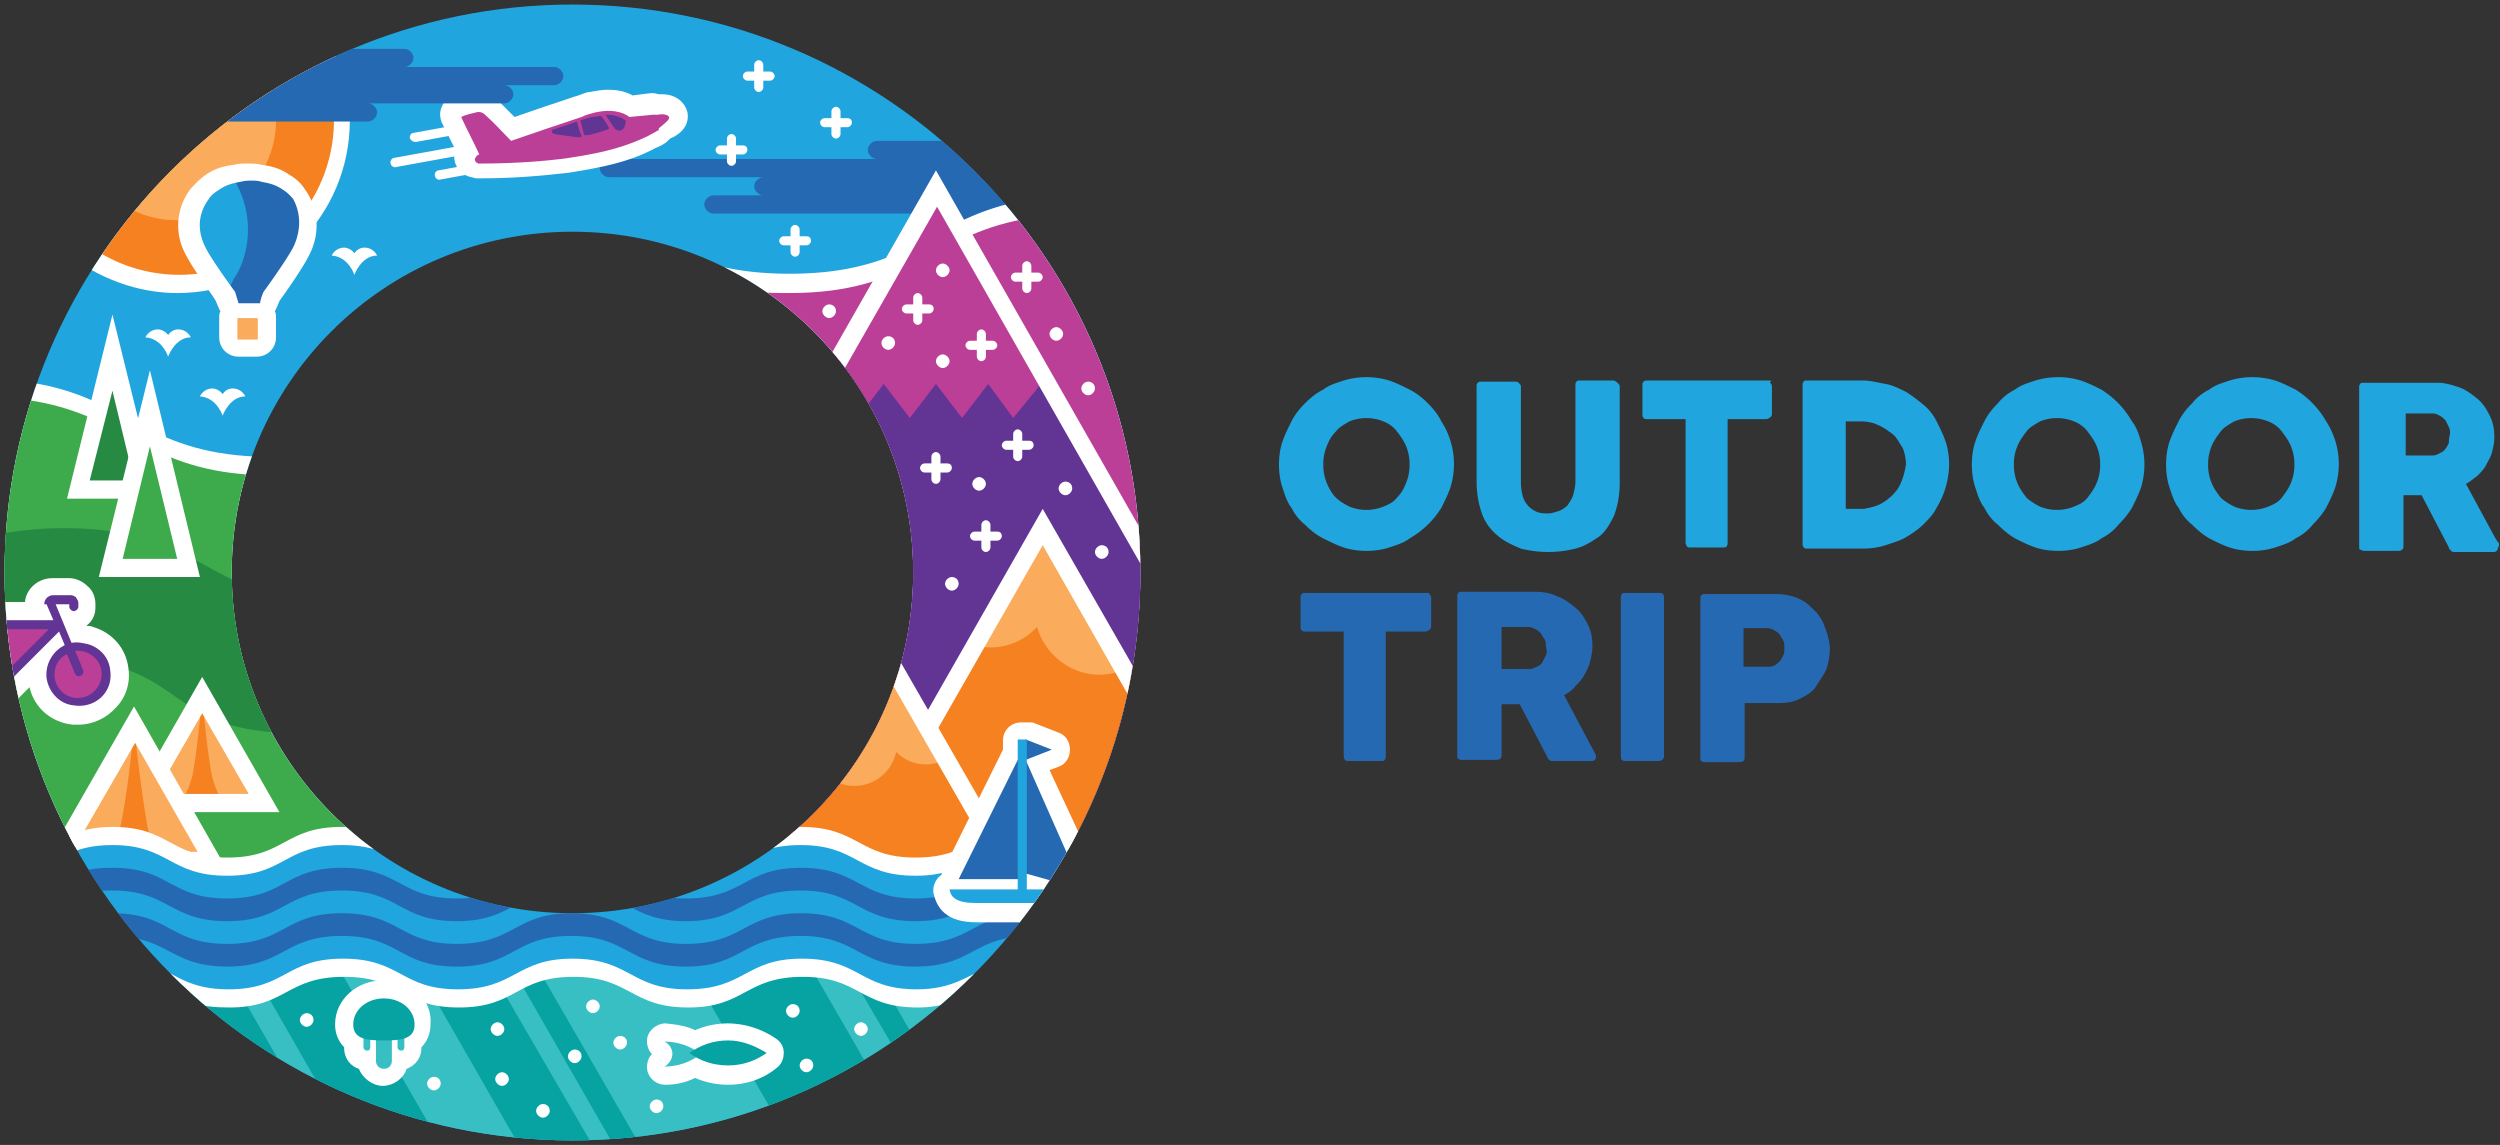 <svg xmlns="http://www.w3.org/2000/svg" xmlns:xlink="http://www.w3.org/1999/xlink" viewBox="-7.1 371 220.1 100.8"><rect x="-7.1" y="371" width="220.1" height="100.8" fill="#333333" stroke="none"/><defs><path id="a" d="M-6.7 371.4H213v100H-6.7z"/></defs><clipPath id="b"><use xlink:href="#a" overflow="visible"/></clipPath><path d="M118.6 423.2h-10.8c-.1 0-.2 0-.3.1-.1.1-.1.2-.1.3v2.5c0 .2 0 .3.1.4.1.1.2.1.3.1h3.4v11c0 .1.1.3.1.3.1.1.2.1.3.1h2.9c.1 0 .3 0 .3-.1.1-.1.1-.2.1-.3v-11h3.5c.1 0 .3-.1.4-.2s.1-.2.1-.3v-2.5c0-.1-.1-.3-.2-.3.1-.1 0-.1-.1-.1m14.6 13.9l-2.6-4.9c.4-.2.7-.4 1-.8.3-.3.6-.6.8-1 .2-.4.4-.7.5-1.2.1-.4.2-.8.2-1.3 0-.7-.1-1.3-.4-1.9-.3-.6-.6-1.1-1.1-1.5s-1-.8-1.6-1c-.6-.3-1.3-.4-1.9-.4h-6.5c-.1 0-.3 0-.3.1-.1.1-.1.2-.1.3v14c0 .2 0 .3.1.3.1.1.2.1.3.1h3c.3 0 .5-.1.5-.4V433h1.6l2.4 4.6c0 .1.1.2.2.3.1.1.2.1.3.1h3.4c.1 0 .2 0 .3-.1.1-.1.1-.1.1-.3 0-.1 0-.2-.1-.3 0 0 0-.1-.1-.2m-4.2-8.4l-.3.6c-.1.2-.3.3-.5.4-.2.1-.4.2-.6.2h-2.5v-3.7h2.4c.2 0 .4.1.6.2.2.1.4.3.5.4.1.2.2.4.3.5.1.2.1.4.1.6.1.4.1.6 0 .8m10.3-5.4c-.1-.1-.2-.1-.3-.1h-3c-.1 0-.3 0-.3.1-.1.1-.1.2-.1.3v14c0 .3.1.4.4.4h2.9c.3 0 .5-.2.5-.4v-14c0-.1 0-.2-.1-.3m14.5 3.6c-.1-.4-.3-.8-.4-1.1-.2-.4-.4-.7-.7-1s-.6-.6-.9-.8c-.3-.2-.7-.4-1.1-.5-.4-.1-.8-.2-1.3-.2H143c-.1 0-.3 0-.3.1-.1.1-.1.2-.1.3v14c0 .1 0 .3.1.3.1.1.2.1.3.1h3c.3 0 .5-.1.5-.4v-4.8h3c.7 0 1.3-.1 1.9-.4s1.1-.6 1.4-1.1.7-1 .9-1.5c.2-.6.3-1.2.3-1.8 0-.4-.1-.8-.2-1.2m-3.9 1.8c-.1.2-.2.4-.3.5s-.3.3-.5.4c-.2.1-.4.1-.6.1h-2.1v-3.4h2.1c.2 0 .5.1.6.2.2.1.4.2.5.4.1.2.2.3.3.5.1.2.1.4.1.6 0 .3 0 .5-.1.7" clip-path="url(#b)" fill="#2669b3"/><g><defs><path id="c" d="M-6.7 371.4H213v100H-6.7z"/></defs><clipPath id="d"><use xlink:href="#c" overflow="visible"/></clipPath><path d="M119.8 408.1c-.3-.6-.7-1.1-1.2-1.6s-1-.9-1.6-1.2c-.6-.3-1.2-.6-1.8-.8a6.93 6.93 0 0 0-4 0c-.6.2-1.3.4-1.8.8-.6.3-1.1.7-1.6 1.2s-.9 1-1.2 1.6c-.3.6-.6 1.2-.8 1.8-.2.6-.3 1.3-.3 2s.1 1.4.3 2c.2.6.4 1.3.8 1.8.3.6.7 1.1 1.2 1.5.5.5 1 .9 1.6 1.2.6.3 1.2.6 1.8.8.6.2 1.3.3 2 .3s1.4-.1 2-.3c.6-.2 1.3-.4 1.8-.8a7.89 7.89 0 0 0 2.8-2.7c.3-.6.6-1.2.8-1.8a6.93 6.93 0 0 0-.8-5.8m-3.1 5.4c-.2.5-.4.9-.8 1.3-.3.4-.7.6-1.2.8a4.01 4.01 0 0 1-3 0c-.4-.2-.9-.5-1.2-.8s-.6-.8-.8-1.3c-.2-.5-.3-1-.3-1.6s.1-1.1.3-1.6c.2-.5.4-.9.8-1.3.3-.4.7-.6 1.2-.9a4.01 4.01 0 0 1 3 0c.5.2.9.5 1.2.9s.6.8.8 1.3c.2.5.3 1 .3 1.6s-.1 1.1-.3 1.6m18.2-9H132c-.1 0-.3 0-.3.1-.1.1-.1.2-.1.3v8.5c0 .4-.1.8-.2 1.2-.1.3-.3.6-.5.9-.2.2-.5.4-.8.5s-.6.2-.9.2c-.3 0-.6 0-.9-.1-.3-.1-.6-.3-.8-.5-.2-.2-.4-.5-.5-.8-.1-.3-.2-.8-.2-1.3V405c0-.1-.1-.2-.2-.3-.1-.1-.2-.1-.3-.1h-3c-.1 0-.2 0-.3.1-.1.1-.1.2-.1.3v8.4c0 1.1.2 2.1.5 2.9.3.8.8 1.4 1.4 1.9.6.5 1.3.8 2 1.1a9.86 9.86 0 0 0 4.8 0c.8-.2 1.4-.6 2-1s1-1.1 1.4-1.9c.3-.8.5-1.8.5-2.9v-8.4c0-.1 0-.2-.1-.3-.3-.3-.4-.3-.5-.3m13.8 0h-10.8c-.1 0-.2 0-.3.1-.1.1-.1.2-.1.3v2.5c0 .2 0 .3.1.4.1.1.2.1.3.1h3.4v10.9c0 .1.1.2.1.3.1.1.2.1.3.1h2.9c.1 0 .3 0 .3-.1.1-.1.1-.2.1-.3v-10.9h3.4c.1 0 .3-.1.4-.2.1-.1.1-.2.1-.3V405c0-.1-.1-.3-.2-.3.2-.2.1-.2 0-.2m14.7 3.6c-.3-.6-.7-1.1-1.2-1.5-.5-.4-1-.8-1.5-1.1-.6-.3-1.2-.6-1.8-.7s-1.3-.3-2-.3H152c-.1 0-.3 0-.3.1-.1.1-.1.2-.1.3v14c0 .2.1.3.1.3.1.1.2.1.3.1h4.9c.7 0 1.4-.1 2-.3.6-.2 1.3-.4 1.8-.7s1.1-.7 1.5-1.1c.5-.5.9-.9 1.2-1.5a7.5 7.5 0 0 0 1.1-3.8c0-.7-.1-1.4-.3-2s-.5-1.2-.8-1.8m-3.1 5.3c-.2.5-.4.8-.8 1.2-.3.3-.7.6-1.1.8-.4.2-.9.3-1.4.4h-1.6v-7.7h1.3c.5 0 1.1.1 1.5.3.5.2.9.5 1.3.8.4.3.6.8.9 1.2.2.5.3 1 .3 1.5-.1.6-.2 1-.4 1.5m20.3-5.3a7.89 7.89 0 0 0-2.7-2.8c-.6-.3-1.2-.6-1.8-.8a6.93 6.93 0 0 0-4 0c-.6.2-1.3.4-1.8.8-.6.3-1.1.7-1.5 1.2-.5.5-.9 1-1.2 1.6-.3.6-.6 1.2-.8 1.8-.2.6-.3 1.3-.3 2s.1 1.4.3 2c.2.6.4 1.3.8 1.8.3.6.7 1.1 1.2 1.5.5.5 1 .9 1.5 1.2.6.3 1.2.6 1.8.8.6.2 1.3.3 2 .3s1.4-.1 2-.3c.6-.2 1.3-.4 1.8-.8.6-.3 1.1-.7 1.5-1.2.5-.5.9-1 1.2-1.5.3-.6.6-1.2.8-1.8a6.93 6.93 0 0 0 0-4c-.2-.7-.4-1.3-.8-1.8m-3.1 5.4c-.2.5-.5.9-.8 1.3-.3.4-.7.6-1.2.8a4.01 4.01 0 0 1-3 0c-.4-.2-.9-.5-1.2-.8-.3-.4-.6-.8-.8-1.3-.2-.5-.3-1-.3-1.6s.1-1.1.3-1.6c.2-.5.5-.9.8-1.3.3-.4.7-.6 1.2-.9a4.01 4.01 0 0 1 3 0c.5.2.9.5 1.2.9.3.4.6.8.8 1.3.2.5.3 1 .3 1.6s-.1 1.1-.3 1.6m20.2-5.4a7.89 7.89 0 0 0-2.7-2.8c-.6-.3-1.2-.6-1.8-.8a6.93 6.93 0 0 0-4 0c-.6.2-1.3.4-1.8.8-.6.3-1.1.7-1.5 1.2-.5.5-.9 1-1.2 1.6-.3.6-.6 1.2-.8 1.8-.2.6-.3 1.3-.3 2s.1 1.4.3 2c.2.6.4 1.3.8 1.8.3.6.7 1.1 1.2 1.5.5.5 1 .9 1.5 1.2.6.3 1.2.6 1.8.8.6.2 1.3.3 2 .3s1.4-.1 2-.3c.6-.2 1.3-.4 1.8-.8.6-.3 1.1-.7 1.5-1.2.5-.5.9-1 1.2-1.5.3-.6.6-1.2.8-1.8a6.93 6.93 0 0 0-.8-5.8m-3.1 5.4c-.2.5-.5.9-.8 1.3s-.7.6-1.2.8a4.01 4.01 0 0 1-3 0c-.4-.2-.9-.5-1.2-.8-.3-.4-.6-.8-.8-1.3-.2-.5-.3-1-.3-1.6s.1-1.1.3-1.6c.2-.5.5-.9.8-1.3.3-.4.7-.6 1.2-.9a4.01 4.01 0 0 1 3 0c.5.2.9.5 1.2.9.3.4.6.8.8 1.3.2.5.3 1 .3 1.6s-.1 1.1-.3 1.6m18.2 5.2c-.1-.1-.1-.2-.2-.3l-2.6-4.8c.4-.2.7-.5 1-.7.3-.3.6-.6.8-1 .2-.4.4-.7.5-1.1.1-.4.2-.8.2-1.3 0-.7-.1-1.3-.4-1.9-.3-.6-.6-1.1-1.1-1.5s-1-.8-1.6-1-1.2-.4-1.9-.4H201c-.1 0-.3 0-.3.1-.1.1-.1.2-.1.3v14c0 .1 0 .3.1.3s.2.1.3.1h3c.3 0 .5-.1.5-.4v-4.5h1.6l2.4 4.6c0 .1.1.2.2.3.1.1.2.1.3.1h3.4c.1 0 .2 0 .3-.1.1-.1.1-.1.1-.2.2-.4.1-.5 0-.6m-4.3-8.7c-.1.2-.2.4-.3.5-.1.2-.3.3-.5.4-.2.1-.4.2-.6.2h-2.4v-3.7h2.4c.2 0 .4.1.6.2.2.1.4.3.5.4l.3.6c.1.2.1.4.1.6-.1.4-.1.6-.1.8" clip-path="url(#d)" fill="#21a5de"/></g><g><defs><path id="e" d="M13.3 421.4c0-16.6 13.4-30 30-30s30 13.4 30 30-13.4 30-30 30-30-13.5-30-30m30-50c-27.6 0-50 22.4-50 50s22.4 50 50 50 50-22.4 50-50c0-27.7-22.4-50-50-50z"/></defs><clipPath id="f"><use xlink:href="#e" overflow="visible"/></clipPath><path d="M43.3 371c-27.8 0-50.4 22.6-50.4 50.4s22.6 50.4 50.4 50.4 50.4-22.6 50.4-50.4S71.1 371 43.3 371" clip-path="url(#f)" fill="#21a5de"/><defs><path id="g" d="M13.3 421.4c0-16.6 13.4-30 30-30s30 13.4 30 30-13.4 30-30 30-30-13.5-30-30m30-50c-27.6 0-50 22.4-50 50s22.4 50 50 50 50-22.4 50-50c0-27.7-22.4-50-50-50z"/></defs><clipPath id="h"><use xlink:href="#g" overflow="visible"/></clipPath><path d="M76.4 383.4h-6.3c-.4 0-.8.4-.8.8s.4.8.8.8H46.5c-.4 0-.8.4-.8.8s.4.8.8.8h13.6c-.4 0-.8.4-.8.8s.4.8.8.8h-4.4c-.4 0-.8.4-.8.8s.4.8.8.8h19.2c-.4 0-.8.4-.8.8s.4.8.8.8h8.9c-2.2-3-4.7-5.7-7.4-8" clip-path="url(#h)" fill="#2669b3"/><defs><path id="i" d="M13.3 421.4c0-16.6 13.4-30 30-30s30 13.4 30 30-13.4 30-30 30-30-13.5-30-30m30-50c-27.6 0-50 22.4-50 50s22.4 50 50 50 50-22.4 50-50c0-27.7-22.4-50-50-50z"/></defs><clipPath id="j"><use xlink:href="#i" overflow="visible"/></clipPath><path d="M67.5 381.4h-.6v-.6c0-.2-.2-.4-.4-.4s-.4.2-.4.4v.6h-.6c-.2 0-.4.2-.4.4s.2.4.4.4h.6v.6c0 .2.2.4.4.4s.4-.2.4-.4v-.6h.6c.2 0 .4-.2.4-.4 0-.3-.2-.4-.4-.4" clip-path="url(#j)" fill="#fff"/><defs><path id="k" d="M13.3 421.4c0-16.6 13.4-30 30-30s30 13.4 30 30-13.4 30-30 30-30-13.5-30-30m30-50c-27.6 0-50 22.4-50 50s22.4 50 50 50 50-22.4 50-50c0-27.7-22.4-50-50-50z"/></defs><clipPath id="l"><use xlink:href="#k" overflow="visible"/></clipPath><path d="M60.7 377.3h-.6v-.6c0-.2-.2-.4-.4-.4s-.4.2-.4.4v.6h-.6c-.2 0-.4.2-.4.4s.2.4.4.4h.6v.6c0 .2.2.4.4.4s.4-.2.4-.4v-.6h.6c.2 0 .4-.2.4-.4s-.2-.4-.4-.4" clip-path="url(#l)" fill="#fff"/><defs><path id="m" d="M13.3 421.4c0-16.6 13.4-30 30-30s30 13.4 30 30-13.4 30-30 30-30-13.5-30-30m30-50c-27.6 0-50 22.4-50 50s22.4 50 50 50 50-22.4 50-50c0-27.7-22.4-50-50-50z"/></defs><clipPath id="n"><use xlink:href="#m" overflow="visible"/></clipPath><path d="M58.3 383.8h-.6v-.6c0-.2-.2-.4-.4-.4s-.4.2-.4.4v.6h-.6c-.2 0-.4.2-.4.4s.2.4.4.4h.6v.6c0 .2.2.4.4.4s.4-.2.4-.4v-.6h.6c.2 0 .4-.2.4-.4 0-.3-.2-.4-.4-.4" clip-path="url(#n)" fill="#fff"/><defs><path id="o" d="M13.3 421.4c0-16.6 13.4-30 30-30s30 13.4 30 30-13.4 30-30 30-30-13.5-30-30m30-50c-27.6 0-50 22.4-50 50s22.4 50 50 50 50-22.4 50-50c0-27.7-22.4-50-50-50z"/></defs><clipPath id="p"><use xlink:href="#o" overflow="visible"/></clipPath><path d="M63.9 391.8h-.6v-.6c0-.2-.2-.4-.4-.4s-.4.2-.4.4v.6h-.6c-.2 0-.4.2-.4.4s.2.4.4.4h.6v.6c0 .2.2.4.4.4s.4-.2.4-.4v-.6h.6c.2 0 .4-.2.4-.4 0-.3-.2-.4-.4-.4" clip-path="url(#p)" fill="#fff"/><defs><path id="q" d="M13.3 421.4c0-16.6 13.4-30 30-30s30 13.4 30 30-13.4 30-30 30-30-13.5-30-30m30-50c-27.6 0-50 22.4-50 50s22.4 50 50 50 50-22.4 50-50c0-27.7-22.4-50-50-50z"/></defs><clipPath id="r"><use xlink:href="#q" overflow="visible"/></clipPath><path d="M81.9 388.9c-7.2 1.7-9.1 6.2-19.5 6.2-3.1 0-5.4-.4-7.4-1a29.61 29.61 0 0 1 6.4 50.6c.6-.1 1.3-.2 2.1-.2 5 0 5 2.7 10.1 2.7 5 0 5-2.7 10.1-2.7 1.9 0 3 .3 4 .7 3.8-7.1 6-15.3 6-23.9 0-12.3-4.4-23.6-11.8-32.4" clip-path="url(#r)" fill="#fff"/><defs><path id="s" d="M13.3 421.4c0-16.6 13.4-30 30-30s30 13.4 30 30-13.4 30-30 30-30-13.5-30-30m30-50c-27.6 0-50 22.4-50 50s22.4 50 50 50 50-22.4 50-50c0-27.7-22.4-50-50-50z"/></defs><clipPath id="t"><use xlink:href="#s" overflow="visible"/></clipPath><path d="M83 390.3c-8.2 1.5-9.8 6.5-20.6 6.5-1 0-1.9 0-2.8-.1 8 5.3 13.3 14.4 13.3 24.7 0 9.5-4.5 18-11.5 23.4.6-.1 1.3-.2 2.1-.2 5 0 5 2.7 10.1 2.7s5-2.7 10.1-2.7c1.9 0 3 .3 4 .7 3.8-7.1 6-15.2 6-23.9 0-11.8-4-22.5-10.7-31.1" clip-path="url(#t)" fill="#bb3f97"/><defs><path id="u" d="M13.3 421.4c0-16.6 13.4-30 30-30s30 13.4 30 30-13.4 30-30 30-30-13.5-30-30m30-50c-27.6 0-50 22.4-50 50s22.4 50 50 50 50-22.4 50-50c0-27.7-22.4-50-50-50z"/></defs><clipPath id="v"><use xlink:href="#u" overflow="visible"/></clipPath><path d="M13.7 421.4c0-3.6.6-7 1.8-10.2-9.9-.4-11.5-5.2-19.8-6.5-1.8 5.2-2.8 10.9-2.8 16.7 0 8.7 2.2 16.9 6.1 24 1-.5 2.2-.8 4-.8 5 0 5 2.7 10.1 2.7s5-2.7 10.1-2.7c.8 0 1.4.1 2 .2-7-5.5-11.5-13.9-11.5-23.4" clip-path="url(#v)" fill="#fff"/><defs><path id="w" d="M13.3 421.4c0-16.6 13.4-30 30-30s30 13.4 30 30-13.4 30-30 30-30-13.5-30-30m30-50c-27.6 0-50 22.4-50 50s22.4 50 50 50 50-22.4 50-50c0-27.7-22.4-50-50-50z"/></defs><clipPath id="x"><use xlink:href="#w" overflow="visible"/></clipPath><path d="M13.7 421.4c0-3 .4-5.9 1.3-8.6-9.6-.6-11.2-5.4-19.8-6.6-1.5 4.8-2.3 9.9-2.3 15.2 0 8.7 2.2 16.9 6.1 24 1-.5 2.2-.8 4-.8 5 0 5 2.7 10.1 2.7s5-2.7 10.1-2.7c.8 0 1.4.1 2 .2-7-5.5-11.5-13.9-11.5-23.4" clip-path="url(#x)" fill="#3daa4b"/><defs><path id="y" d="M13.3 421.4c0-16.6 13.4-30 30-30s30 13.4 30 30-13.4 30-30 30-30-13.5-30-30m30-50c-27.6 0-50 22.4-50 50s22.4 50 50 50 50-22.4 50-50c0-27.7-22.4-50-50-50z"/></defs><clipPath id="z"><use xlink:href="#y" overflow="visible"/></clipPath><path d="M13.7 422.2c-4.2-2-7.2-4.7-15.1-4.7-2.2 0-4 .2-5.6.5-.1 1.1-.1 2.2-.1 3.3 0 2.7.2 5.4.6 8 1.1-.2 2.4-.3 3.7-.3 12 0 9.7 5.8 20.1 6.5-2.2-3.9-3.5-8.5-3.6-13.3" clip-path="url(#z)" fill="#268a43"/><defs><path id="A" d="M13.3 421.4c0-16.6 13.4-30 30-30s30 13.4 30 30-13.4 30-30 30-30-13.5-30-30m30-50c-27.6 0-50 22.4-50 50s22.4 50 50 50 50-22.4 50-50c0-27.7-22.4-50-50-50z"/></defs><clipPath id="B"><use xlink:href="#A" overflow="visible"/></clipPath><path d="M93.7 419.9l-18.4-32.2-32.5 56.9h.5c3.5 0 4.6 1.3 6.6 2.1h7c2-.8 3.1-2.1 6.6-2.1s4.6 1.3 6.6 2.1h7c2-.8 3.1-2.1 6.6-2.1 1.9 0 3.1.3 4 .7 3.8-7.1 6-15.3 6-23.9v-1.5" clip-path="url(#B)" fill="#623494"/><defs><path id="C" d="M13.3 421.4c0-16.6 13.4-30 30-30s30 13.4 30 30-13.4 30-30 30-30-13.5-30-30m30-50c-27.6 0-50 22.4-50 50s22.4 50 50 50 50-22.4 50-50c0-27.7-22.4-50-50-50z"/></defs><clipPath id="D"><use xlink:href="#C" overflow="visible"/></clipPath><path clip-path="url(#D)" fill="#bb3f97" d="M75.3 387.6l-9.5 16.8 2.6 3.4 2.3-3 2.3 3 2.3-3 2.3 3 2.3-3 2.2 3 2.7-3.3z"/><defs><path id="E" d="M13.3 421.4c0-16.6 13.4-30 30-30s30 13.4 30 30-13.4 30-30 30-30-13.5-30-30m30-50c-27.6 0-50 22.4-50 50s22.4 50 50 50 50-22.4 50-50c0-27.7-22.4-50-50-50z"/></defs><clipPath id="F"><use xlink:href="#E" overflow="visible"/></clipPath><path d="M93.6 418.1L75.3 386l-33.4 58.6c.4-.1.9-.1 1.5-.1h.4l31.6-55.3 18.4 32.3v-.2c-.1-1-.2-2.1-.2-3.2" clip-path="url(#F)" fill="#fff"/><defs><path id="G" d="M13.3 421.4c0-16.6 13.4-30 30-30s30 13.4 30 30-13.4 30-30 30-30-13.5-30-30m30-50c-27.6 0-50 22.4-50 50s22.4 50 50 50 50-22.4 50-50c0-27.7-22.4-50-50-50z"/></defs><clipPath id="H"><use xlink:href="#G" overflow="visible"/></clipPath><path d="M76.3 411.8h-.6v-.6c0-.2-.2-.4-.4-.4s-.4.2-.4.4v.6h-.6c-.2 0-.4.2-.4.4s.2.4.4.4h.6v.6c0 .2.2.4.4.4s.4-.2.4-.4v-.6h.6c.2 0 .4-.2.4-.4 0-.3-.2-.4-.4-.4" clip-path="url(#H)" fill="#fff"/><defs><path id="I" d="M13.3 421.4c0-16.6 13.4-30 30-30s30 13.4 30 30-13.4 30-30 30-30-13.5-30-30m30-50c-27.6 0-50 22.4-50 50s22.4 50 50 50 50-22.4 50-50c0-27.7-22.4-50-50-50z"/></defs><clipPath id="J"><use xlink:href="#I" overflow="visible"/></clipPath><path d="M80.3 401h-.6v-.6c0-.2-.2-.4-.4-.4s-.4.2-.4.4v.6h-.6c-.2 0-.4.2-.4.4s.2.4.4.4h.6v.6c0 .2.2.4.4.4s.4-.2.4-.4v-.6h.6c.2 0 .4-.2.4-.4s-.2-.4-.4-.4" clip-path="url(#J)" fill="#fff"/><defs><path id="K" d="M13.3 421.4c0-16.6 13.4-30 30-30s30 13.4 30 30-13.4 30-30 30-30-13.5-30-30m30-50c-27.6 0-50 22.4-50 50s22.4 50 50 50 50-22.4 50-50c0-27.7-22.4-50-50-50z"/></defs><clipPath id="L"><use xlink:href="#K" overflow="visible"/></clipPath><path d="M83.5 409.8h-.6v-.6c0-.2-.2-.4-.4-.4s-.4.2-.4.4v.6h-.6c-.2 0-.4.2-.4.4s.2.4.4.4h.6v.6c0 .2.2.4.4.4s.4-.2.4-.4v-.6h.6c.2 0 .4-.2.4-.4 0-.3-.2-.4-.4-.4" clip-path="url(#L)" fill="#fff"/><defs><path id="M" d="M13.3 421.4c0-16.6 13.4-30 30-30s30 13.4 30 30-13.4 30-30 30-30-13.5-30-30m30-50c-27.6 0-50 22.4-50 50s22.4 50 50 50 50-22.4 50-50c0-27.7-22.4-50-50-50z"/></defs><clipPath id="N"><use xlink:href="#M" overflow="visible"/></clipPath><path d="M84.3 395h-.6v-.6c0-.2-.2-.4-.4-.4s-.4.2-.4.4v.6h-.6c-.2 0-.4.2-.4.4s.2.4.4.4h.6v.6c0 .2.2.4.4.4s.4-.2.4-.4v-.6h.6c.2 0 .4-.2.4-.4s-.2-.4-.4-.4" clip-path="url(#N)" fill="#fff"/><defs><path id="O" d="M13.3 421.4c0-16.6 13.4-30 30-30s30 13.4 30 30-13.4 30-30 30-30-13.5-30-30m30-50c-27.6 0-50 22.4-50 50s22.4 50 50 50 50-22.4 50-50c0-27.7-22.4-50-50-50z"/></defs><clipPath id="P"><use xlink:href="#O" overflow="visible"/></clipPath><path d="M74.7 397.8h-.6v-.6c0-.2-.2-.4-.4-.4s-.4.2-.4.4v.6h-.6c-.2 0-.4.2-.4.4s.2.4.4.4h.6v.6c0 .2.2.4.4.4s.4-.2.4-.4v-.6h.6c.2 0 .4-.2.4-.4 0-.3-.2-.4-.4-.4" clip-path="url(#P)" fill="#fff"/><defs><path id="Q" d="M13.3 421.4c0-16.6 13.4-30 30-30s30 13.4 30 30-13.4 30-30 30-30-13.5-30-30m30-50c-27.6 0-50 22.4-50 50s22.4 50 50 50 50-22.4 50-50c0-27.7-22.4-50-50-50z"/></defs><clipPath id="R"><use xlink:href="#Q" overflow="visible"/></clipPath><path d="M80.7 417.8h-.6v-.6c0-.2-.2-.4-.4-.4s-.4.2-.4.4v.6h-.6c-.2 0-.4.2-.4.4s.2.4.4.4h.6v.6c0 .2.2.4.4.4s.4-.2.4-.4v-.6h.6c.2 0 .4-.2.4-.4 0-.3-.2-.4-.4-.4" clip-path="url(#R)" fill="#fff"/><defs><path id="S" d="M13.3 421.4c0-16.6 13.4-30 30-30s30 13.4 30 30-13.4 30-30 30-30-13.5-30-30m30-50c-27.6 0-50 22.4-50 50s22.4 50 50 50 50-22.4 50-50c0-27.7-22.4-50-50-50z"/></defs><clipPath id="T"><use xlink:href="#S" overflow="visible"/></clipPath><path d="M76.7 421.8c-.3 0-.6.3-.6.6s.3.6.6.6.6-.3.6-.6c0-.4-.3-.6-.6-.6m-.2-19c0-.3-.3-.6-.6-.6s-.6.3-.6.6.3.6.6.6.6-.3.6-.6m-5.4-2.2c-.3 0-.6.3-.6.6s.3.6.6.6.6-.3.6-.6c0-.4-.3-.6-.6-.6m4.8-5.2c.3 0 .6-.3.6-.6s-.3-.6-.6-.6-.6.3-.6.6.3.6.6.6m-10 2.4c-.3 0-.6.3-.6.6s.3.6.6.6.6-.3.6-.6c0-.4-.3-.6-.6-.6m24 21.2c-.3 0-.6.3-.6.6s.3.6.6.6.6-.3.6-.6c0-.4-.3-.6-.6-.6m-1.2-14.4c-.3 0-.6.3-.6.6s.3.6.6.6.6-.3.6-.6c0-.4-.3-.6-.6-.6m-2 8.8c-.3 0-.6.3-.6.6s.3.6.6.6.6-.3.6-.6c0-.4-.3-.6-.6-.6m-.2-13c0-.3-.3-.6-.6-.6s-.6.3-.6.6.3.6.6.6.6-.3.6-.6M79.1 413c-.3 0-.6.3-.6.6s.3.6.6.6.6-.3.6-.6-.3-.6-.6-.6" clip-path="url(#T)" fill="#fff"/><defs><path id="U" d="M13.3 421.4c0-16.6 13.4-30 30-30s30 13.4 30 30-13.4 30-30 30-30-13.5-30-30m30-50c-27.6 0-50 22.4-50 50s22.4 50 50 50 50-22.4 50-50c0-27.7-22.4-50-50-50z"/></defs><clipPath id="V"><use xlink:href="#U" overflow="visible"/></clipPath><path d="M84.7 417.1L68.2 446c1.2.7 2.5 1.3 5 1.3 5 0 5-2.7 10.1-2.7 2.1 0 3.3.4 4.4.8 2.4-4.4 4.1-9.2 5.1-14.2l-8.1-14.1z" clip-path="url(#V)" fill="#f58120"/><defs><path id="W" d="M13.3 421.4c0-16.6 13.4-30 30-30s30 13.4 30 30-13.4 30-30 30-30-13.5-30-30m30-50c-27.6 0-50 22.4-50 50s22.4 50 50 50 50-22.4 50-50c0-27.7-22.4-50-50-50z"/></defs><clipPath id="X"><use xlink:href="#W" overflow="visible"/></clipPath><path d="M84.7 417.1l-6.1 10.7a5.59 5.59 0 0 0 5.6-1.6c.7 2.4 2.9 4.2 5.5 4.2.8 0 1.6-.2 2.3-.5l-7.3-12.8z" clip-path="url(#X)" fill="#faab5b"/><defs><path id="Y" d="M13.3 421.4c0-16.6 13.4-30 30-30s30 13.4 30 30-13.4 30-30 30-30-13.5-30-30m30-50c-27.6 0-50 22.4-50 50s22.4 50 50 50 50-22.4 50-50c0-27.7-22.4-50-50-50z"/></defs><clipPath id="Z"><use xlink:href="#Y" overflow="visible"/></clipPath><path d="M84.7 415.8l-17 29.8c.5.3.9.5 1.4.7L84.7 419l7.7 13.5c.2-.8.3-1.6.5-2.4l-8.2-14.3z" clip-path="url(#Z)" fill="#fff"/><g><defs><path id="aa" d="M13.3 421.4c0-16.6 13.4-30 30-30s30 13.4 30 30-13.4 30-30 30-30-13.5-30-30m30-50c-27.6 0-50 22.4-50 50s22.4 50 50 50 50-22.4 50-50c0-27.7-22.4-50-50-50z"/></defs><clipPath id="ab"><use xlink:href="#aa" overflow="visible"/></clipPath><path d="M70.7 427.9l-9.7 17a9 9 0 0 1 2.5-.3c5 0 5 2.7 10.1 2.7 3.7 0 4.7-1.5 6.9-2.2l-9.8-17.2z" clip-path="url(#ab)" fill="#f58120"/></g><g><defs><path id="ac" d="M13.3 421.4c0-16.6 13.4-30 30-30s30 13.4 30 30-13.4 30-30 30-30-13.5-30-30m30-50c-27.6 0-50 22.4-50 50s22.4 50 50 50 50-22.4 50-50c0-27.7-22.4-50-50-50z"/></defs><clipPath id="ad"><use xlink:href="#ac" overflow="visible"/></clipPath><path d="M71 428.4H70.4l-5.6 9.8a3.76 3.76 0 0 0 7-1c.7.7 1.6 1.1 2.6 1.1.7 0 1.3-.2 1.9-.5l-5.3-9.4z" clip-path="url(#ad)" fill="#faab5b"/></g><g><defs><path id="ae" d="M13.3 421.4c0-16.6 13.4-30 30-30s30 13.4 30 30-13.4 30-30 30-30-13.5-30-30m30-50c-27.6 0-50 22.4-50 50s22.4 50 50 50 50-22.4 50-50c0-27.7-22.4-50-50-50z"/></defs><clipPath id="af"><use xlink:href="#ae" overflow="visible"/></clipPath><path d="M70.7 426.7l-10.5 18.4c.6-.2 1.3-.4 2.1-.5l8.4-14.7 8.9 15.5c.4-.2.9-.4 1.5-.6l-10.4-18.1z" clip-path="url(#af)" fill="#fff"/></g><g><defs><path id="ag" d="M13.3 421.4c0-16.6 13.4-30 30-30s30 13.4 30 30-13.4 30-30 30-30-13.5-30-30m30-50c-27.6 0-50 22.4-50 50s22.4 50 50 50 50-22.4 50-50c0-27.7-22.4-50-50-50z"/></defs><clipPath id="ah"><use xlink:href="#ag" overflow="visible"/></clipPath><path d="M16.1 441.8l-5.4-9.5-5.4 9.5h3.5c-.1.1-.1.2-.1.2h4.1s0-.1-.1-.2h3.4z" clip-path="url(#ah)" fill="#faab5b"/></g><g><defs><path id="ai" d="M13.3 421.4c0-16.6 13.4-30 30-30s30 13.4 30 30-13.4 30-30 30-30-13.5-30-30m30-50c-27.6 0-50 22.4-50 50s22.4 50 50 50 50-22.4 50-50c0-27.7-22.4-50-50-50z"/></defs><clipPath id="aj"><use xlink:href="#ai" overflow="visible"/></clipPath><path d="M11.5 439c-.5-2.8-.8-6.8-.8-6.8s-.3 3.9-.8 6.8c-.3 1.6-1.2 2.9-1.2 2.9h4.1c-.1 0-1-1.2-1.3-2.9" clip-path="url(#aj)" fill="#f58120"/></g><g><defs><path id="ak" d="M13.3 421.4c0-16.6 13.4-30 30-30s30 13.4 30 30-13.4 30-30 30-30-13.5-30-30m30-50c-27.6 0-50 22.4-50 50s22.4 50 50 50 50-22.4 50-50c0-27.7-22.4-50-50-50z"/></defs><clipPath id="al"><use xlink:href="#ak" overflow="visible"/></clipPath><path d="M10.7 430.6l-6.8 11.9h13.6l-6.8-11.9zm0 3.2l4.1 7.1H6.6l4.1-7.1z" clip-path="url(#al)" fill="#fff"/></g><g><defs><path id="am" d="M13.3 421.4c0-16.6 13.4-30 30-30s30 13.4 30 30-13.4 30-30 30-30-13.5-30-30m30-50c-27.6 0-50 22.4-50 50s22.4 50 50 50 50-22.4 50-50c0-27.7-22.4-50-50-50z"/></defs><clipPath id="an"><use xlink:href="#am" overflow="visible"/></clipPath><path d="M4.7 434.8l-5.9 10.3.3.6c1-.4 2.1-.8 3.9-.8 3.3 0 4.5 1.2 6.3 2h2.3l-6.9-12.1z" clip-path="url(#an)" fill="#faab5b"/></g><g><defs><path id="ao" d="M13.3 421.4c0-16.6 13.4-30 30-30s30 13.4 30 30-13.4 30-30 30-30-13.5-30-30m30-50c-27.6 0-50 22.4-50 50s22.4 50 50 50 50-22.4 50-50c0-27.7-22.4-50-50-50z"/></defs><clipPath id="ap"><use xlink:href="#ao" overflow="visible"/></clipPath><path d="M5.8 443.3c-.6-3.5-1.1-8.4-1.1-8.4s-.4 4.9-1.1 8.4c-.1.6-.3 1.1-.4 1.6 1.4 0 2.4.3 3.3.6-.3-.6-.6-1.4-.7-2.2" clip-path="url(#ap)" fill="#f58120"/></g><g><defs><path id="aq" d="M13.3 421.4c0-16.6 13.4-30 30-30s30 13.4 30 30-13.4 30-30 30-30-13.5-30-30m30-50c-27.6 0-50 22.4-50 50s22.4 50 50 50 50-22.4 50-50c0-27.7-22.4-50-50-50z"/></defs><clipPath id="ar"><use xlink:href="#aq" overflow="visible"/></clipPath><path d="M12.9 447.6l-8.2-14.4-6.3 11c.2.5.5.9.8 1.4.1-.1.3-.1.4-.2l5.2-9 5.5 9.6H7.8c1.3.8 2.5 1.6 5.1 1.6" clip-path="url(#ar)" fill="#fff"/></g><g><defs><path id="as" d="M13.3 421.4c0-16.6 13.4-30 30-30s30 13.4 30 30-13.4 30-30 30-30-13.5-30-30m30-50c-27.6 0-50 22.4-50 50s22.4 50 50 50 50-22.4 50-50c0-27.7-22.4-50-50-50z"/></defs><clipPath id="at"><use xlink:href="#as" overflow="visible"/></clipPath><path d="M73.6 458.9c-5 0-5-2.7-10.1-2.7-5 0-5 2.7-10.1 2.7-5 0-5-2.7-10.1-2.7-5 0-5 2.7-10.1 2.7-5 0-5-2.7-10.1-2.7s-5 2.7-10.1 2.7c-2.3 0-3.6-.6-4.7-1.2 9.1 8.7 21.4 14.1 34.9 14.1s25.8-5.3 34.8-14c-1 .6-2.2 1.1-4.4 1.1" clip-path="url(#at)" fill="#38bfc3"/></g><g><defs><path id="au" d="M13.3 421.4c0-16.6 13.4-30 30-30s30 13.4 30 30-13.4 30-30 30-30-13.5-30-30m30-50c-27.6 0-50 22.4-50 50s22.4 50 50 50 50-22.4 50-50c0-27.7-22.4-50-50-50z"/></defs><clipPath id="av"><use xlink:href="#au" overflow="visible"/></clipPath><path d="M16.3 458.4l4.7 8.2c3.1 1.5 6.4 2.8 9.8 3.6l-8.1-14c-3.3.1-4.3 1.4-6.4 2.2m17 .5c-.9 0-1.7-.1-2.3-.3l7.4 12.9c1.6.2 3.3.2 4.9.2H45l-7.9-13.6c-1 .4-2.1.8-3.8.8m-20.2 0c-2.3 0-3.6-.6-4.7-1.2 2.8 2.7 5.9 5.1 9.3 7.1l-3.4-5.9h-1.2m25.5-1.6l8.2 14.3c.7 0 1.5-.1 2.2-.2l-8.6-14.9c-.7.3-1.3.6-1.8.8m24.9-1.1c-4.4 0-5 2.1-8.4 2.6l5.7 9.9c2.9-1.1 5.7-2.4 8.4-4l-4.9-8.5h-.8m7.7 2.4c-1.3-.3-2.1-.8-3.1-1.3l3.4 5.8c.6-.4 1.1-.8 1.6-1.2l-1.9-3.3z" clip-path="url(#av)" fill="#07a2a2"/></g><g><defs><path id="aw" d="M13.3 421.4c0-16.6 13.4-30 30-30s30 13.4 30 30-13.4 30-30 30-30-13.5-30-30m30-50c-27.6 0-50 22.4-50 50s22.4 50 50 50 50-22.4 50-50c0-27.7-22.4-50-50-50z"/></defs><clipPath id="ax"><use xlink:href="#aw" overflow="visible"/></clipPath><path d="M73.6 458.1c-5 0-5-2.7-10.1-2.7-5 0-5 2.7-10.1 2.7-5 0-5-2.7-10.1-2.7-5 0-5 2.7-10.1 2.7-5 0-5-2.7-10.1-2.7s-5 2.7-10.1 2.7c-3.3 0-4.5-1.2-6.3-2 1.1 1.1 2.2 2.2 3.3 3.2.8.3 1.8.4 3.1.4 5 0 5-2.7 10.1-2.7s5 2.7 10.1 2.7 5-2.7 10.1-2.7c5 0 5 2.7 10.1 2.7 5 0 5-2.7 10.1-2.7 5 0 5 2.7 10.1 2.7 1.2 0 2.1-.2 2.9-.4 1.1-1 2.2-2 3.3-3.1-1.9.7-3.1 1.9-6.3 1.9" clip-path="url(#ax)" fill="#fff"/></g><g><defs><path id="ay" d="M13.3 421.4c0-16.6 13.4-30 30-30s30 13.4 30 30-13.4 30-30 30-30-13.5-30-30m30-50c-27.6 0-50 22.4-50 50s22.4 50 50 50 50-22.4 50-50c0-27.7-22.4-50-50-50z"/></defs><clipPath id="az"><use xlink:href="#ay" overflow="visible"/></clipPath><path d="M83.6 447.4c-5 0-5 2.7-10.1 2.7-5 0-5-2.7-10.1-2.7-5 0-5 2.7-10.1 2.7-5 0-5-2.7-10.1-2.7-5 0-5 2.7-10.1 2.7-5 0-5-2.7-10.1-2.7s-5 2.7-10.1 2.7-5-2.7-10.1-2.7c-1.1 0-2 .1-2.7.3.4.6.7 1.2 1.1 1.8.5-.1 1-.1 1.6-.1 5 0 5 2.7 10.1 2.7s5-2.7 10.1-2.7 5 2.7 10.1 2.7 5-2.7 10.1-2.7c5 0 5 2.7 10.1 2.7 5 0 5-2.7 10.1-2.7 5 0 5 2.7 10.1 2.7 5 0 5-2.7 10.1-2.7.6 0 1.1 0 1.5.1l1.2-1.8c-.7-.2-1.5-.3-2.7-.3" clip-path="url(#az)" fill="#2669b3"/></g><g><defs><path id="aA" d="M13.3 421.4c0-16.6 13.4-30 30-30s30 13.4 30 30-13.4 30-30 30-30-13.5-30-30m30-50c-27.6 0-50 22.4-50 50s22.4 50 50 50 50-22.4 50-50c0-27.7-22.4-50-50-50z"/></defs><clipPath id="aB"><use xlink:href="#aA" overflow="visible"/></clipPath><path d="M83.6 451.4c-5 0-5 2.7-10.1 2.7-5 0-5-2.7-10.1-2.7-5 0-5 2.7-10.1 2.7-5 0-5-2.7-10.1-2.7-5 0-5 2.7-10.1 2.7-5 0-5-2.7-10.1-2.7s-5 2.7-10.1 2.7-5-2.7-10.1-2.7h-.2c.5.7 1.1 1.4 1.6 2.1 3.7.5 4.2 2.6 8.7 2.6 5 0 5-2.7 10.1-2.7s5 2.7 10.1 2.7 5-2.7 10.1-2.7c5 0 5 2.7 10.1 2.7 5 0 5-2.7 10.1-2.7 5 0 5 2.7 10.1 2.7 4.5 0 5-2.1 8.6-2.6.6-.7 1.1-1.4 1.6-2.1h-.1" clip-path="url(#aB)" fill="#2669b3"/></g><g><defs><path id="aC" d="M13.3 421.4c0-16.6 13.4-30 30-30s30 13.4 30 30-13.4 30-30 30-30-13.5-30-30m30-50c-27.6 0-50 22.4-50 50s22.4 50 50 50 50-22.4 50-50c0-27.7-22.4-50-50-50z"/></defs><clipPath id="aD"><use xlink:href="#aC" overflow="visible"/></clipPath><path d="M83.6 443.8c-5 0-5 2.7-10.1 2.7-5 0-5-2.7-10.1-2.7-5 0-5 2.7-10.1 2.7-5 0-5-2.7-10.1-2.7-5 0-5 2.7-10.1 2.7-5 0-5-2.7-10.1-2.7s-5 2.7-10.1 2.7-5-2.7-10.1-2.7c-2.1 0-3.3.5-4.4 1 .2.4.5.9.7 1.3.9-.4 2-.7 3.7-.7 5 0 5 2.7 10.1 2.7s5-2.7 10.1-2.7 5 2.7 10.1 2.7c5 0 5-2.7 10.1-2.7 5 0 5 2.7 10.1 2.7 5 0 5-2.7 10.1-2.7 5 0 5 2.7 10.1 2.7 5 0 5-2.7 10.1-2.7 1.7 0 2.8.2 3.7.5.2-.4.5-.9.7-1.3-1-.5-2.2-.8-4.4-.8" clip-path="url(#aD)" fill="#fff"/></g><g><defs><path id="aE" d="M13.3 421.4c0-16.6 13.4-30 30-30s30 13.4 30 30-13.4 30-30 30-30-13.5-30-30m30-50c-27.6 0-50 22.4-50 50s22.4 50 50 50 50-22.4 50-50c0-27.7-22.4-50-50-50z"/></defs><clipPath id="aF"><use xlink:href="#aE" overflow="visible"/></clipPath><path d="M26.7 457.3c-2.4 0-4.3 1.7-4.3 3.9 0 .8.3 1.5.8 2v.1c0 .9.6 1.6 1.3 1.8.3.8 1.2 1.5 2.1 1.5s1.8-.6 2.1-1.5c.8-.3 1.3-1 1.3-1.8v-.1c.5-.5.8-1.2.8-2 .2-2.2-1.7-3.9-4.1-3.9" clip-path="url(#aF)" fill="#fff"/></g><g><defs><path id="aG" d="M13.3 421.4c0-16.6 13.4-30 30-30s30 13.4 30 30-13.4 30-30 30-30-13.5-30-30m30-50c-27.6 0-50 22.4-50 50s22.4 50 50 50 50-22.4 50-50c0-27.7-22.4-50-50-50z"/></defs><clipPath id="aH"><use xlink:href="#aG" overflow="visible"/></clipPath><path d="M26.7 460c-.4 0-.7.3-.7.7v3.7c0 .4.3.7.7.7.4 0 .7-.3.7-.7v-3.7c0-.4-.3-.7-.7-.7m-1.5 1.1c-.2 0-.3.1-.3.3v1.8c0 .2.2.3.3.3.2 0 .3-.1.3-.3v-1.8c0-.1-.1-.3-.3-.3m3 0c-.2 0-.3.1-.3.3v1.8c0 .2.2.3.3.3.2 0 .3-.1.3-.3v-1.8c.1-.1-.1-.3-.3-.3" clip-path="url(#aH)" fill="#38bfc3"/></g><g><defs><path id="aI" d="M13.3 421.4c0-16.6 13.4-30 30-30s30 13.4 30 30-13.4 30-30 30-30-13.5-30-30m30-50c-27.6 0-50 22.4-50 50s22.4 50 50 50 50-22.4 50-50c0-27.7-22.4-50-50-50z"/></defs><clipPath id="aJ"><use xlink:href="#aI" overflow="visible"/></clipPath><path d="M26.7 458.9c-1.5 0-2.7 1-2.7 2.3s1.2 1.4 2.7 1.4c1.5 0 2.7-.1 2.7-1.4s-1.2-2.3-2.7-2.3" clip-path="url(#aJ)" fill="#07a2a2"/></g><g><defs><path id="aK" d="M13.3 421.4c0-16.6 13.4-30 30-30s30 13.4 30 30-13.4 30-30 30-30-13.5-30-30m30-50c-27.6 0-50 22.4-50 50s22.4 50 50 50 50-22.4 50-50c0-27.7-22.4-50-50-50z"/></defs><clipPath id="aL"><use xlink:href="#aK" overflow="visible"/></clipPath><path d="M61.3 462.5a7.6 7.6 0 0 0-4.3-1.4c-1 0-2 .2-2.9.6-.8-.4-1.7-.5-2.6-.6-.7 0-1.4.5-1.6 1.2-.1.5 0 1.1.4 1.5-.4.4-.5 1-.4 1.5.2.7.8 1.2 1.6 1.2.9 0 1.8-.2 2.6-.6.9.4 1.9.6 2.9.6 1.6 0 3.1-.5 4.3-1.5.4-.3.6-.8.6-1.3s-.2-.9-.6-1.2" clip-path="url(#aL)" fill="#fff"/></g><g><defs><path id="aM" d="M13.3 421.4c0-16.6 13.4-30 30-30s30 13.4 30 30-13.4 30-30 30-30-13.5-30-30m30-50c-27.6 0-50 22.4-50 50s22.4 50 50 50 50-22.4 50-50c0-27.7-22.4-50-50-50z"/></defs><clipPath id="aN"><use xlink:href="#aM" overflow="visible"/></clipPath><path d="M51.4 464.9c1.2 0 2.3-.4 3.2-1.1-.9-.7-2-1.1-3.2-1.1.4.2.7.6.7 1.1 0 .4-.3.9-.7 1.1" clip-path="url(#aN)" fill="#38bfc3"/></g><g><defs><path id="aO" d="M13.3 421.4c0-16.6 13.4-30 30-30s30 13.4 30 30-13.4 30-30 30-30-13.5-30-30m30-50c-27.6 0-50 22.4-50 50s22.4 50 50 50 50-22.4 50-50c0-27.7-22.4-50-50-50z"/></defs><clipPath id="aP"><use xlink:href="#aO" overflow="visible"/></clipPath><path d="M57 462.6c-1.3 0-2.4.4-3.4 1.1.9.7 2.1 1.1 3.4 1.1 1.3 0 2.4-.4 3.4-1.1-1-.6-2.1-1.1-3.4-1.1" clip-path="url(#aP)" fill="#07a2a2"/></g><g><defs><path id="aQ" d="M13.3 421.4c0-16.6 13.4-30 30-30s30 13.4 30 30-13.4 30-30 30-30-13.5-30-30m30-50c-27.6 0-50 22.4-50 50s22.4 50 50 50 50-22.4 50-50c0-27.7-22.4-50-50-50z"/></defs><clipPath id="aR"><use xlink:href="#aQ" overflow="visible"/></clipPath><path d="M37.1 465.4c-.3 0-.6.3-.6.6s.3.6.6.6.6-.3.6-.6-.3-.6-.6-.6m6.4-2c-.3 0-.6.3-.6.6s.3.6.6.6.6-.3.6-.6c0-.4-.3-.6-.6-.6m-2.8 4.8c-.3 0-.6.3-.6.6s.3.6.6.6.6-.3.6-.6c0-.4-.3-.6-.6-.6m-3.4-6.6c0-.3-.3-.6-.6-.6s-.6.3-.6.6.3.6.6.6.6-.3.6-.6m-17.4-1.4c-.3 0-.6.3-.6.6s.3.6.6.6.6-.3.6-.6c0-.4-.3-.6-.6-.6m11.2 5.6c-.3 0-.6.3-.6.6s.3.6.6.6.6-.3.6-.6c0-.4-.3-.6-.6-.6m37.6-4.8c-.3 0-.6.3-.6.6s.3.6.6.6.6-.3.6-.6-.3-.6-.6-.6m-4.8 3.2c-.3 0-.6.3-.6.6s.3.6.6.6.6-.3.6-.6c0-.4-.3-.6-.6-.6m-1.2-4.8c-.3 0-.6.3-.6.6s.3.6.6.6.6-.3.6-.6c0-.4-.3-.6-.6-.6m-12 8.4c-.3 0-.6.3-.6.6s.3.6.6.6.6-.3.6-.6c0-.4-.3-.6-.6-.6m-3.2-5.6c-.3 0-.6.3-.6.6s.3.6.6.6.6-.3.6-.6c0-.4-.3-.6-.6-.6m-2.4-3.2c-.3 0-.6.3-.6.6s.3.6.6.6.6-.3.6-.6-.3-.6-.6-.6" clip-path="url(#aR)" fill="#fff"/></g><g><defs><path id="aS" d="M13.3 421.4c0-16.6 13.4-30 30-30s30 13.4 30 30-13.4 30-30 30-30-13.5-30-30m30-50c-27.6 0-50 22.4-50 50s22.4 50 50 50 50-22.4 50-50c0-27.7-22.4-50-50-50z"/></defs><clipPath id="aT"><use xlink:href="#aS" overflow="visible"/></clipPath><path d="M25 392.8c-.4 0-.7.2-.9.5-.2-.3-.6-.5-.9-.5-.5 0-.9.3-1.1.7 1.5.1 2 1.7 2 1.7s.6-1.7 2-1.7c-.2-.4-.6-.7-1.1-.7" clip-path="url(#aT)" fill="#fff"/></g><g><defs><path id="aU" d="M13.3 421.4c0-16.6 13.4-30 30-30s30 13.4 30 30-13.4 30-30 30-30-13.5-30-30m30-50c-27.6 0-50 22.4-50 50s22.4 50 50 50 50-22.4 50-50c0-27.7-22.4-50-50-50z"/></defs><clipPath id="aV"><use xlink:href="#aU" overflow="visible"/></clipPath><path d="M8.6 400c-.4 0-.7.2-.9.5-.2-.3-.6-.5-.9-.5-.5 0-.9.3-1.1.7 1.5.1 2 1.7 2 1.7s.6-1.7 2-1.7c-.2-.4-.6-.7-1.1-.7" clip-path="url(#aV)" fill="#fff"/></g><g><defs><path id="aW" d="M13.3 421.4c0-16.6 13.4-30 30-30s30 13.4 30 30-13.4 30-30 30-30-13.5-30-30m30-50c-27.6 0-50 22.4-50 50s22.4 50 50 50 50-22.4 50-50c0-27.7-22.4-50-50-50z"/></defs><clipPath id="aX"><use xlink:href="#aW" overflow="visible"/></clipPath><path d="M13.4 405.2c-.4 0-.7.2-.9.5-.2-.3-.6-.5-.9-.5-.5 0-.9.3-1.1.7 1.5.1 2 1.7 2 1.7s.6-1.7 2-1.7c-.2-.4-.6-.7-1.1-.7" clip-path="url(#aX)" fill="#fff"/></g><g><defs><path id="aY" d="M13.3 421.4c0-16.6 13.4-30 30-30s30 13.4 30 30-13.4 30-30 30-30-13.5-30-30m30-50c-27.6 0-50 22.4-50 50s22.4 50 50 50 50-22.4 50-50c0-27.7-22.4-50-50-50z"/></defs><clipPath id="aZ"><use xlink:href="#aY" overflow="visible"/></clipPath><path d="M22.3 375.5c-.6.3-1.1.5-1.6.8h-.1c-.5.3-1.1.6-1.6.8-.5.3-1 .6-1.6.9h-.1c-.5.3-1 .6-1.5 1l-3 2.1c-1 .7-1.9 1.5-2.8 2.3-.9.8-1.8 1.6-2.6 2.5-.8.9-1.7 1.8-2.5 2.7-.8.9-1.6 1.9-2.3 2.9l-2.1 3c2.3 1.4 5.1 2.3 8 2.3 8.4 0 15.2-6.8 15.2-15.2 0-2.1-.5-4.2-1.4-6.1" clip-path="url(#aZ)" fill="#fff"/></g><g><defs><path id="ba" d="M13.3 421.4c0-16.6 13.4-30 30-30s30 13.4 30 30-13.4 30-30 30-30-13.5-30-30m30-50c-27.6 0-50 22.4-50 50s22.4 50 50 50 50-22.4 50-50c0-27.7-22.4-50-50-50z"/></defs><clipPath id="bb"><use xlink:href="#ba" overflow="visible"/></clipPath><path d="M20.9 376.2c-1.5.7-2.9 1.5-4.3 2.4-1.4.9-2.7 1.8-4 2.8-.9.7-1.7 1.4-2.5 2.1-.4.4-.8.7-1.2 1.1-.8.7-1.5 1.5-2.3 2.3l-.1.1c-.3.4-.7.8-1 1.1-.7.8-1.4 1.6-2 2.4 0 .1-.1.1-.1.1l-.9 1.2c-.3.4-.6.9-.9 1.4a13.61 13.61 0 0 0 20.7-11.6c-.2-1.8-.6-3.7-1.4-5.4" clip-path="url(#bb)" fill="#f58120"/></g><g><defs><path id="bc" d="M13.3 421.4c0-16.6 13.4-30 30-30s30 13.4 30 30-13.4 30-30 30-30-13.5-30-30m30-50c-27.6 0-50 22.4-50 50s22.4 50 50 50 50-22.4 50-50c0-27.7-22.4-50-50-50z"/></defs><clipPath id="bd"><use xlink:href="#bc" overflow="visible"/></clipPath><path d="M16.7 378.5c-1.8 1.1-3.5 2.3-5.1 3.6l-1.6 1.3c-1 .9-2 1.9-3 2.8-.5.5-.9 1-1.4 1.5l-.1.1c-.4.5-.9 1-1.3 1.5a8.77 8.77 0 0 0 13-7.7c.1-1-.1-2.1-.5-3.1" clip-path="url(#bd)" fill="#faab5b"/></g><g><defs><path id="be" d="M13.3 421.4c0-16.6 13.4-30 30-30s30 13.4 30 30-13.4 30-30 30-30-13.5-30-30m30-50c-27.6 0-50 22.4-50 50s22.4 50 50 50 50-22.4 50-50c0-27.7-22.4-50-50-50z"/></defs><clipPath id="bf"><use xlink:href="#be" overflow="visible"/></clipPath><path clip-path="url(#bf)" fill="#268a43" d="M2.8 401.7l-3 12.1h5.9z"/></g><g><defs><path id="bg" d="M13.3 421.4c0-16.6 13.4-30 30-30s30 13.4 30 30-13.4 30-30 30-30-13.5-30-30m30-50c-27.6 0-50 22.4-50 50s22.4 50 50 50 50-22.4 50-50c0-27.7-22.4-50-50-50z"/></defs><clipPath id="bh"><use xlink:href="#bg" overflow="visible"/></clipPath><path d="M2.8 398.7l-4 16.2h8l-4-16.2zm0 6.7l1.9 7.9H.8l2-7.9z" clip-path="url(#bh)" fill="#fff"/></g><g><defs><path id="bi" d="M13.3 421.4c0-16.6 13.4-30 30-30s30 13.4 30 30-13.4 30-30 30-30-13.5-30-30m30-50c-27.6 0-50 22.4-50 50s22.4 50 50 50 50-22.4 50-50c0-27.7-22.4-50-50-50z"/></defs><clipPath id="bj"><use xlink:href="#bi" overflow="visible"/></clipPath><path clip-path="url(#bj)" fill="#3daa4b" d="M6.1 406.9l-3.4 14h6.9z"/></g><g><defs><path id="bk" d="M13.3 421.4c0-16.6 13.4-30 30-30s30 13.4 30 30-13.4 30-30 30-30-13.5-30-30m30-50c-27.6 0-50 22.4-50 50s22.4 50 50 50 50-22.4 50-50c0-27.7-22.4-50-50-50z"/></defs><clipPath id="bl"><use xlink:href="#bk" overflow="visible"/></clipPath><path d="M6.1 403.6l-4.5 18.2h8.9l-4.4-18.2zm0 6.7l2.4 9.9H3.7l2.4-9.9z" clip-path="url(#bl)" fill="#fff"/></g><g><defs><path id="bm" d="M13.3 421.4c0-16.6 13.4-30 30-30s30 13.4 30 30-13.4 30-30 30-30-13.5-30-30m30-50c-27.6 0-50 22.4-50 50s22.4 50 50 50 50-22.4 50-50c0-27.7-22.4-50-50-50z"/></defs><clipPath id="bn"><use xlink:href="#bm" overflow="visible"/></clipPath><path d="M19 388.1c-.1-.2-.5-.6-1.1-1-.8-.6-1.7-.7-2.2-.8-.4-.1-.7-.1-1-.1-.3 0-.7 0-1.1.1-.5.1-1.3.2-2.2.8-.6.4-1 .9-1.1 1-1.6 2.2-.8 4.3-.3 5.1.6 1.2 2.3 3.5 2.6 3.9.2.6.3 1.1.3 1.1h3.5s.1-.5.3-1.1c.4-.5 2-2.8 2.6-3.9.5-.8 1.3-2.9-.3-5.1" clip-path="url(#bn)" fill="#2669b3"/></g><g><defs><path id="bo" d="M13.3 421.4c0-16.6 13.4-30 30-30s30 13.4 30 30-13.4 30-30 30-30-13.5-30-30m30-50c-27.6 0-50 22.4-50 50s22.4 50 50 50 50-22.4 50-50c0-27.7-22.4-50-50-50z"/></defs><clipPath id="bp"><use xlink:href="#bo" overflow="visible"/></clipPath><path d="M13.2 386.3c-.5.1-1.1.3-1.8.7-.6.4-1 .9-1.1 1-1.6 2.2-.8 4.3-.3 5.1.6 1.2 2.3 3.5 2.6 3.9v.1c.4-.6.7-1.1.9-1.6.6-.7 2.6-4.8-.3-9.2" clip-path="url(#bp)" fill="#21a5de"/></g><g><defs><path id="bq" d="M13.3 421.4c0-16.6 13.4-30 30-30s30 13.4 30 30-13.4 30-30 30-30-13.5-30-30m30-50c-27.6 0-50 22.4-50 50s22.4 50 50 50 50-22.4 50-50c0-27.7-22.4-50-50-50z"/></defs><clipPath id="br"><use xlink:href="#bq" overflow="visible"/></clipPath><path d="M15.9 398.4h-2.3c-.1 0-.2.1-.2.2v2.6c0 .1.1.2.2.2h2.3c.1 0 .2-.1.2-.2v-2.6c0-.1-.1-.2-.2-.2" clip-path="url(#br)" fill="#faab5b"/></g><g><defs><path id="bs" d="M13.3 421.4c0-16.6 13.4-30 30-30s30 13.4 30 30-13.4 30-30 30-30-13.5-30-30m30-50c-27.6 0-50 22.4-50 50s22.4 50 50 50 50-22.4 50-50c0-27.7-22.4-50-50-50z"/></defs><clipPath id="bt"><use xlink:href="#bs" overflow="visible"/></clipPath><path d="M19.7 387.6c-.2-.3-.6-.8-1.3-1.2-1-.7-1.9-.8-2.5-.9-.4-.1-.8-.1-1.2-.1s-.8 0-1.2.1c-.6.1-1.5.2-2.5.9-.7.5-1.1 1-1.3 1.2a5.3 5.3 0 0 0-.4 5.9c.6 1.2 2.2 3.3 2.6 4 .2.5.3.7.3.7 0 .1.1.1.1.2-.1.2-.1.4-.1.6v1.7c0 1 .8 1.7 1.7 1.7h1.6c1 0 1.7-.8 1.7-1.7V399c0-.2 0-.4-.1-.6 0-.1.1-.1.1-.2 0 0 .1-.2.3-.7.5-.7 2-2.8 2.6-4 1-1.9.9-4.1-.4-5.9m-4.1 13.2c0 .1-.1.1-.1.1h-1.6c-.1 0-.1-.1-.1-.1v-1.7c0-.1.1-.1.1-.1h1.6c.1 0 .1.1.1.1v1.7zm3.1-8c-.7 1.3-2.6 3.9-2.6 3.9-.3.7-.3 1-.3 1h-1.9l-.3-1s-2-2.7-2.6-3.9c-.2-.4-1.2-2.3.3-4.3.1-.2.4-.5.9-.8.7-.5 1.4-.6 1.9-.7.4-.1.7-.1.9-.1.3 0 .6 0 .9.1.5.1 1.2.2 1.9.7.5.3.8.7.9.8 1.1 2 .2 3.9 0 4.3" clip-path="url(#bt)" fill="#fff"/></g><g><defs><path id="bu" d="M13.3 421.4c0-16.6 13.4-30 30-30s30 13.4 30 30-13.4 30-30 30-30-13.5-30-30m30-50c-27.6 0-50 22.4-50 50s22.4 50 50 50 50-22.4 50-50c0-27.7-22.4-50-50-50z"/></defs><clipPath id="bv"><use xlink:href="#bu" overflow="visible"/></clipPath><path d="M85.3 438.8l.8-.3c.6-.2 1-.8 1-1.5s-.4-1.3-1-1.5l-2.3-.9h-.1-.9c-.9 0-1.6.7-1.6 1.6v.8l-5.3 10.7c-.1.1-.1.2-.1.3-.1.1-.3.2-.4.4-.3.4-.4.9-.3 1.3.4 1.7 1.6 2.5 3.8 2.5h4.4c1.8-2.3 3.4-4.8 4.8-7.4l-2.8-6z" clip-path="url(#bv)" fill="#fff"/></g><g><defs><path id="bw" d="M13.3 421.4c0-16.6 13.4-30 30-30s30 13.4 30 30-13.4 30-30 30-30-13.5-30-30m30-50c-27.6 0-50 22.4-50 50s22.4 50 50 50 50-22.4 50-50c0-27.7-22.4-50-50-50z"/></defs><clipPath id="bx"><use xlink:href="#bw" overflow="visible"/></clipPath><path d="M83.2 437.9v10l2.5.7c.4-.7.9-1.4 1.3-2.1l-3.8-8.6zm-5.9 10.5h5.5v-11.1l-5.5 11.1zm5.9-12.3v1.8l2.3-.9-2.3-.9z" clip-path="url(#bx)" fill="#2669b3"/></g><g><defs><path id="by" d="M13.3 421.4c0-16.6 13.4-30 30-30s30 13.4 30 30-13.4 30-30 30-30-13.5-30-30m30-50c-27.6 0-50 22.4-50 50s22.4 50 50 50 50-22.4 50-50c0-27.7-22.4-50-50-50z"/></defs><clipPath id="bz"><use xlink:href="#by" overflow="visible"/></clipPath><path d="M83.3 449.3v-13.2h-.8v13.2h-6c.1.7.6 1.2 2.3 1.2h5.6c.3-.4.6-.8.8-1.2h-1.9z" clip-path="url(#bz)" fill="#21a5de"/></g><g><defs><path id="bA" d="M13.3 421.4c0-16.6 13.4-30 30-30s30 13.4 30 30-13.4 30-30 30-30-13.5-30-30m30-50c-27.6 0-50 22.4-50 50s22.4 50 50 50 50-22.4 50-50c0-27.7-22.4-50-50-50z"/></defs><clipPath id="bB"><use xlink:href="#bA" overflow="visible"/></clipPath><path d="M4.2 429.8c-.2-1.7-1.4-3.1-3.1-3.6-.2-.1-.4-.1-.6-.1.5-.4.8-.9.8-1.6v-.3c0-.6-.2-1.2-.7-1.6-.4-.4-1-.7-1.6-.7h-1.5c-1.2 0-2.3.9-2.4 2.1H-7c.2 3 .6 5.9 1.2 8.8l1.3-1.3c.4 1.8 1.9 3.1 3.8 3.3h.5c1.3 0 2.5-.6 3.3-1.5.9-.9 1.3-2.2 1.1-3.5" clip-path="url(#bB)" fill="#fff"/></g><g><defs><path id="bC" d="M13.3 421.4c0-16.6 13.4-30 30-30s30 13.4 30 30-13.4 30-30 30-30-13.5-30-30m30-50c-27.6 0-50 22.4-50 50s22.4 50 50 50 50-22.4 50-50c0-27.7-22.4-50-50-50z"/></defs><clipPath id="bD"><use xlink:href="#bC" overflow="visible"/></clipPath><path d="M-.2 428a2.46 2.46 0 0 0 0 4.9c1.3 0 2.4-1.1 2.4-2.4.1-1.4-1-2.5-2.4-2.5m-6.7-2c.1 1.5.3 2.9.6 4.4l4.2-4.3-4.8-.1z" clip-path="url(#bD)" fill="#bb3f97"/></g><g><defs><path id="bE" d="M13.3 421.4c0-16.6 13.4-30 30-30s30 13.4 30 30-13.4 30-30 30-30-13.5-30-30m30-50c-27.6 0-50 22.4-50 50s22.4 50 50 50 50-22.4 50-50c0-27.7-22.4-50-50-50z"/></defs><clipPath id="bF"><use xlink:href="#bE" overflow="visible"/></clipPath><path d="M2.6 430c-.1-1.1-.9-2-2-2.3-.5-.1-.9-.2-1.4-.1l-1.4-3.4H-1v.2c0 .2.2.4.4.4s.4-.2.4-.4v-.3c0-.2-.1-.3-.2-.5-.1-.1-.3-.2-.5-.2h-1.5c-.4 0-.8.3-.8.8h.2l.6 1.4H-7c0 .3 0 .5.1.8h4.1l-3.6 3.6c.1.3.1.6.2.9l4.3-4.3.5 1.2a2.9 2.9 0 0 0-1.6 2.9c.2 1.3 1.2 2.3 2.4 2.4 1.9.3 3.5-1.2 3.2-3.1m-.8.8c-.2.8-.8 1.4-1.6 1.6-1.3.3-2.5-.7-2.5-2 0-.8.4-1.5 1.1-1.8l.7 1.7c.1.2.3.3.5.2.2-.1.3-.3.2-.5-.2-.6-.7-1.7-.7-1.7 1.5-.1 2.6 1.1 2.3 2.5" clip-path="url(#bF)" fill="#623494"/></g><g><defs><path id="bG" d="M13.3 421.4c0-16.6 13.4-30 30-30s30 13.4 30 30-13.4 30-30 30-30-13.5-30-30m30-50c-27.6 0-50 22.4-50 50s22.4 50 50 50 50-22.4 50-50c0-27.7-22.4-50-50-50z"/></defs><clipPath id="bH"><use xlink:href="#bG" overflow="visible"/></clipPath><path d="M29.5 383.5l5.5-1c.2 0 .4-.3.3-.5 0-.2-.3-.4-.5-.3l-5.5 1c-.2 0-.4.3-.3.5.1.2.3.3.5.3M37 385l-5.5 1c-.2 0-.4.3-.3.5 0 .2.3.4.5.3l5.5-1c.2 0 .4-.3.3-.5 0-.2-.2-.4-.5-.3m-3.4-.8c0-.2-.3-.4-.5-.3l-5.5 1c-.2 0-.4.3-.3.5 0 .2.3.4.5.3l5.5-1c.2 0 .3-.2.3-.5" clip-path="url(#bH)" fill="#fff"/></g><g><defs><path id="bI" d="M13.3 421.4c0-16.6 13.4-30 30-30s30 13.4 30 30-13.4 30-30 30-30-13.5-30-30m30-50c-27.6 0-50 22.4-50 50s22.4 50 50 50 50-22.4 50-50c0-27.7-22.4-50-50-50z"/></defs><clipPath id="bJ"><use xlink:href="#bI" overflow="visible"/></clipPath><path d="M53.4 380.8c-.2-.7-.9-1.5-2.2-1.5H51c-.2 0-.4-.1-.6-.1h-.1c-.2 0-.9.1-1.7.2-.1 0-.1-.1-.2-.1-.6-.3-1.3-.4-2-.4-.5 0-1 .1-1.6.2h-.1c-.4.1-.8.3-1.2.4-1.8.6-3.6 1.2-5.3 1.8l-1.6-1.6c-.5-.5-1.1-.7-1.8-.7-.2 0-.4 0-.7.1l-.4.1-.9.3c-.5.1-.8.4-1 .9-.2.4-.2.9 0 1.4l1.2 2.4c0 .1-.1.3-.1.4-.1.9.5 1.8 1.5 2 .1 0 .3.1.4.1h.5c2.6 0 5.2-.2 7.7-.5 3.2-.5 5.3-1 7.3-2 .3-.2.7-.3 1-.5.2-.1.4-.3.6-.5 1.4-.6 1.7-1.6 1.5-2.4" clip-path="url(#bJ)" fill="#fff"/></g><g><defs><path id="bK" d="M13.3 421.4c0-16.6 13.4-30 30-30s30 13.4 30 30-13.4 30-30 30-30-13.5-30-30m30-50c-27.6 0-50 22.4-50 50s22.4 50 50 50 50-22.4 50-50c0-27.7-22.4-50-50-50z"/></defs><clipPath id="bL"><use xlink:href="#bK" overflow="visible"/></clipPath><path d="M51.8 381.3c-.1-.2-.5-.3-1-.2h-.4l-2.1.2c-.1-.1-.3-.2-.5-.3-1-.4-2-.2-2.5-.1-.4.1-.8.2-1.2.4-2.1.7-4.2 1.4-6.2 2.1-.8-.8-1.5-1.6-2.3-2.3-.2-.2-.5-.3-.8-.2-.4.1-.9.2-1.3.4.5 1.1 1.1 2.2 1.6 3.3-.1 0-.2.1-.2.1s-.1.1-.2.3c0 .2.1.3.3.4 3.2 0 5.9-.2 8-.5 3.4-.5 5.2-1.1 6.9-1.9.4-.2.7-.4.9-.5 0 0 .1 0 .1-.1v-.1c.6-.5 1-.8.9-1" clip-path="url(#bL)" fill="#bb3f97"/></g><g><defs><path id="bM" d="M13.3 421.4c0-16.6 13.4-30 30-30s30 13.4 30 30-13.4 30-30 30-30-13.5-30-30m30-50c-27.6 0-50 22.4-50 50s22.4 50 50 50 50-22.4 50-50c0-27.7-22.4-50-50-50z"/></defs><clipPath id="bN"><use xlink:href="#bM" overflow="visible"/></clipPath><path d="M48 381.6c-.2-.1-.5-.3-.9-.4-.4-.1-.6-.1-.9-.1.3.4.5.8.8 1.2 0 0 .2.2.5.2.3-.1.4-.3.4-.4.1-.3.1-.5.1-.5m-2.2-.4c-.2 0-.5.1-.8.1-.4.1-.7.2-1 .3l.3 1.2s0 .1.1.1h.2c.2 0 .9-.2 1.8-.5 0 0 .1 0 .1-.1v-.1c-.2-.3-.4-.7-.7-1m-2.1.5c-.8.3-1.5.5-2.1.7-.1 0-.1.1-.1.2s.1.2.2.2c.6.1 1.4.2 2.2.3.1 0 .1 0 .2-.1v-.1c-.2-.3-.3-.8-.4-1.2" clip-path="url(#bN)" fill="#623494"/></g><g><defs><path id="bO" d="M13.3 421.4c0-16.6 13.4-30 30-30s30 13.4 30 30-13.4 30-30 30-30-13.5-30-30m30-50c-27.6 0-50 22.4-50 50s22.4 50 50 50 50-22.4 50-50c0-27.7-22.4-50-50-50z"/></defs><clipPath id="bP"><use xlink:href="#bO" overflow="visible"/></clipPath><path d="M41.7 376.9H28.5c.4 0 .8-.4.8-.8s-.4-.8-.8-.8h-5.8c-3.8 1.7-7.3 3.9-10.6 6.4h13.2c.4 0 .8-.4.8-.8s-.4-.8-.8-.8h12c.4 0 .8-.4.8-.8s-.4-.8-.8-.8h4.4c.4 0 .8-.4.8-.8s-.4-.8-.8-.8" clip-path="url(#bP)" fill="#2669b3"/></g></g></svg>